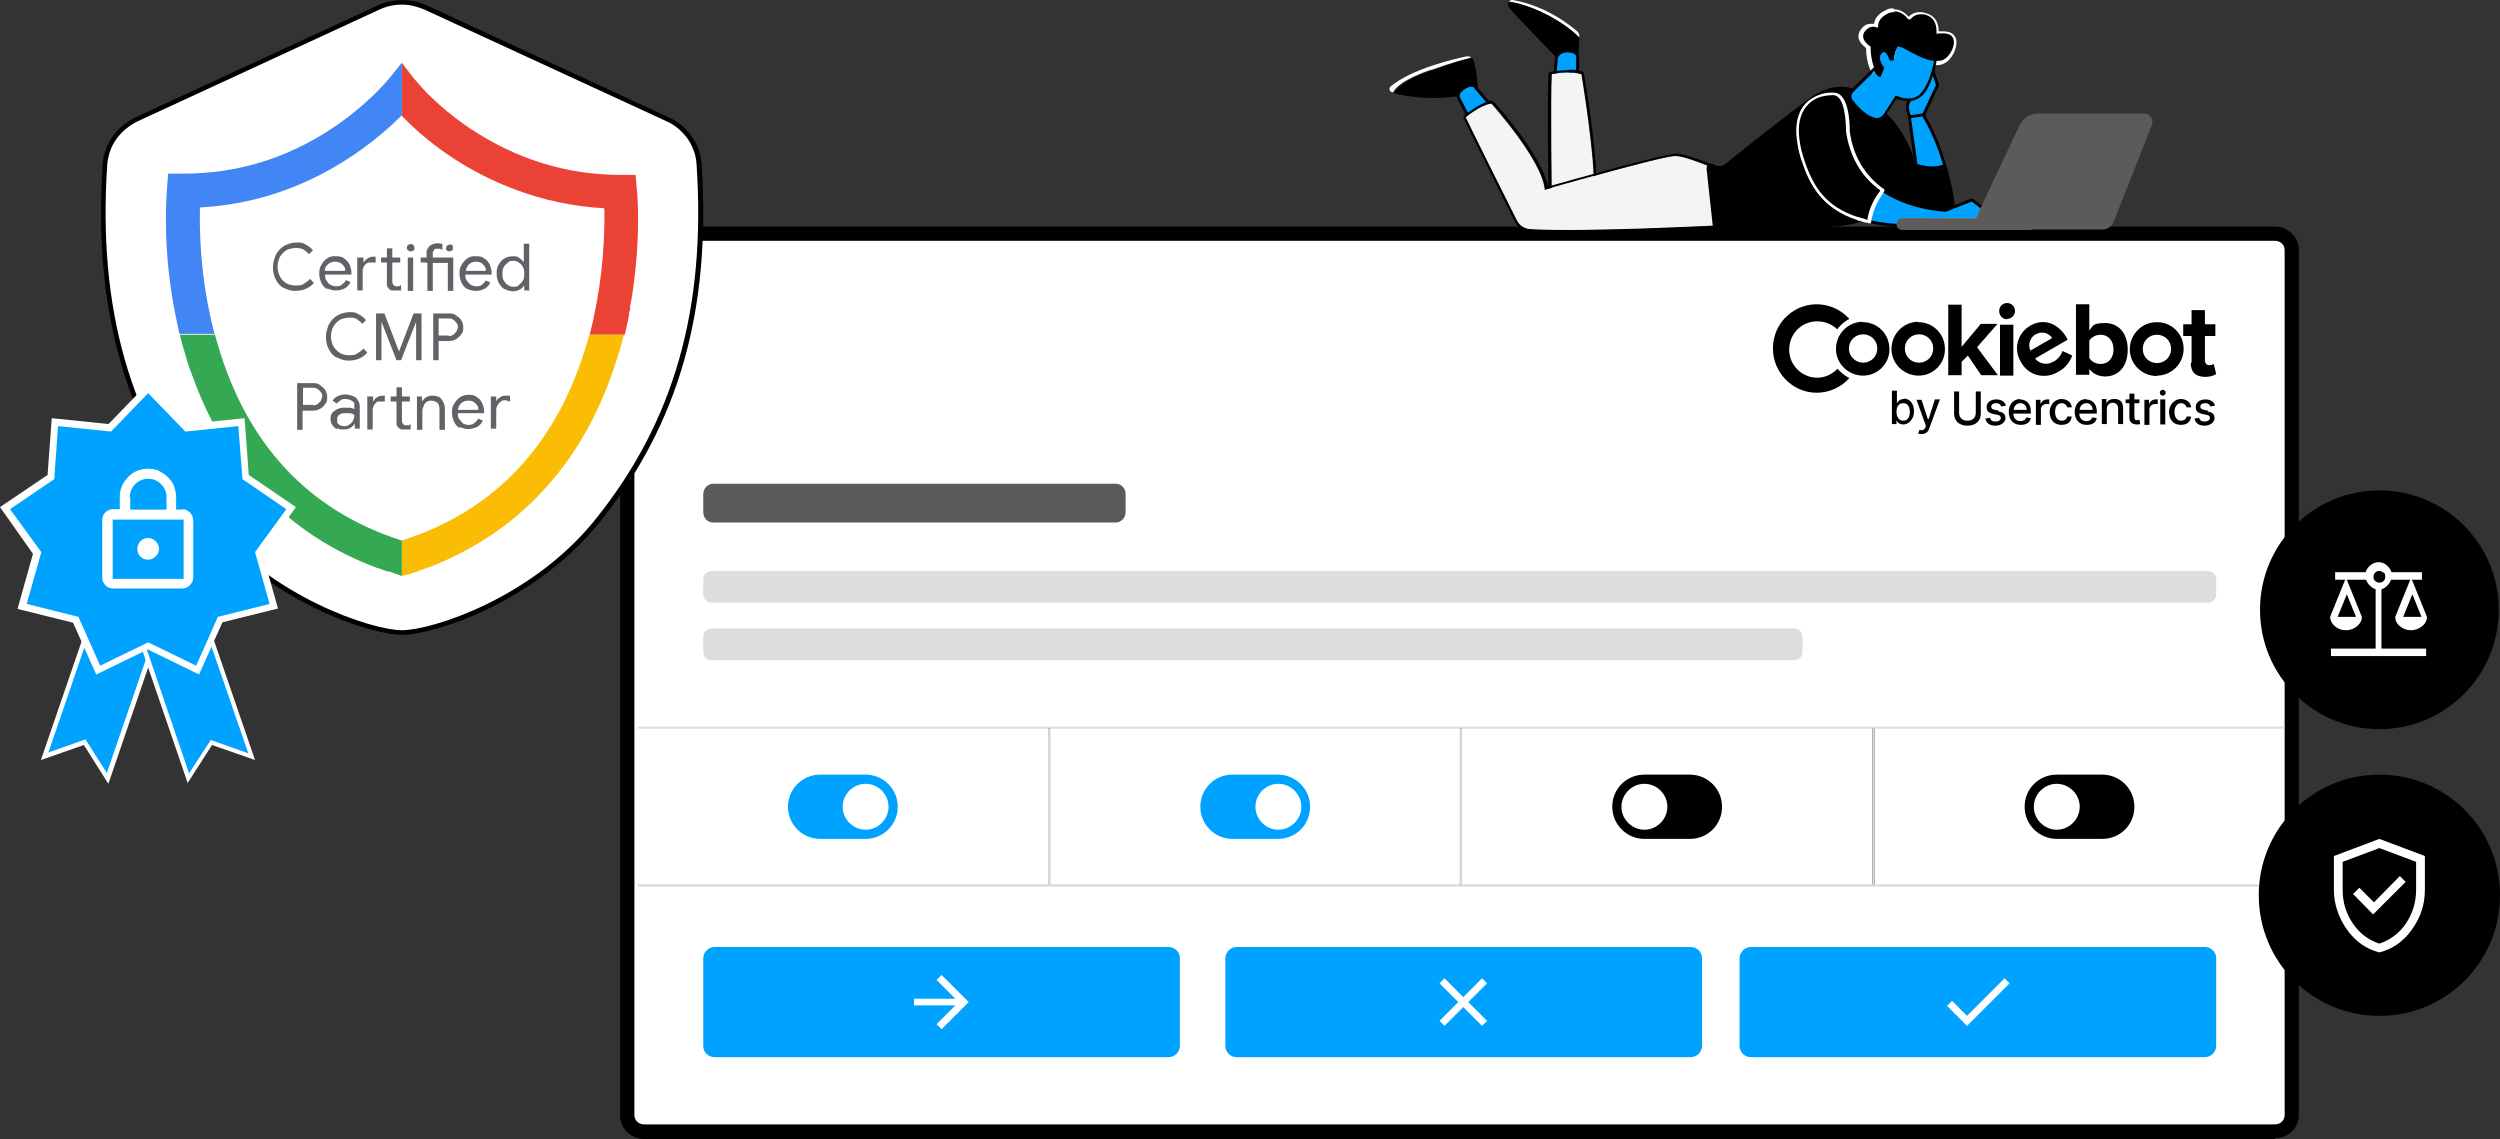 <?xml version="1.0" encoding="UTF-8"?>
<svg id="Layer_1" xmlns="http://www.w3.org/2000/svg" version="1.1" xmlns:xlink="http://www.w3.org/1999/xlink" viewBox="0 0 599 272.9">
  <rect x="0" y="0" width="599" height="272.9" fill="#333333" stroke="none"/>
  <!-- Generator: Adobe Illustrator 29.5.1, SVG Export Plug-In . SVG Version: 2.1.0 Build 141)  -->
  <defs>
    <style>
      .st0 {
        fill: url(#linear-gradient2);
      }

      .st1, .st2 {
        fill: #00a2ff;
      }

      .st3 {
        fill: #ea4335;
      }

      .st2 {
        stroke: #000;
        stroke-linejoin: round;
        stroke-width: .7px;
      }

      .st4 {
        fill: #fff;
      }

      .st5 {
        fill: url(#linear-gradient1);
      }

      .st6 {
        fill: #5b5b5b;
      }

      .st7 {
        fill: #fbbc04;
      }

      .st8 {
        fill: #4285f4;
      }

      .st9 {
        fill: none;
      }

      .st10 {
        fill: #34a853;
      }

      .st11 {
        fill: url(#linear-gradient4);
      }

      .st12 {
        fill: #ddd;
      }

      .st13 {
        fill: url(#linear-gradient5);
      }

      .st14 {
        fill: url(#linear-gradient3);
      }

      .st15 {
        fill: #5f6368;
      }

      .st16 {
        fill: #d6d6d6;
      }

      .st17 {
        fill: #f4f4f4;
      }

      .st18 {
        fill: url(#linear-gradient);
      }
    </style>
    <linearGradient id="linear-gradient" x1="298.3" y1="1024.3" x2="286.9" y2="1014.9" gradientTransform="translate(270.1 757.6) scale(.7 -.7)" gradientUnits="userSpaceOnUse">
      <stop offset="0" stop-color="#fdf53f"/>
      <stop offset="1" stop-color="#d93c65"/>
    </linearGradient>
    <linearGradient id="linear-gradient1" x1="263.8" y1="1058.1" x2="267.1" y2="1058.1" gradientTransform="translate(270.1 757.6) scale(.7 -.7)" gradientUnits="userSpaceOnUse">
      <stop offset="0" stop-color="#f9b776"/>
      <stop offset="1" stop-color="#f47960"/>
    </linearGradient>
    <linearGradient id="linear-gradient2" x1="318.4" y1="1029.9" x2="271.7" y2="991.1" gradientTransform="translate(270.1 757.6) scale(.7 -.7)" gradientUnits="userSpaceOnUse">
      <stop offset="0" stop-color="#f9b776"/>
      <stop offset="1" stop-color="#f47960"/>
    </linearGradient>
    <linearGradient id="linear-gradient3" x1="253.1" y1="1075" x2="252.1" y2="1078.4" gradientTransform="translate(270.1 757.6) scale(.7 -.7)" gradientUnits="userSpaceOnUse">
      <stop offset="0" stop-color="#f9b776"/>
      <stop offset="1" stop-color="#f47960"/>
    </linearGradient>
    <linearGradient id="linear-gradient4" x1="263.5" y1="1079.3" x2="260.1" y2="1090.5" gradientTransform="translate(270.1 757.6) scale(.7 -.7)" gradientUnits="userSpaceOnUse">
      <stop offset="0" stop-color="#f9b776"/>
      <stop offset="1" stop-color="#f47960"/>
    </linearGradient>
    <linearGradient id="linear-gradient5" x1="305.1" y1="1032.5" x2="274.2" y2="1006.8" gradientTransform="translate(270.1 757.6) scale(.7 -.7)" gradientUnits="userSpaceOnUse">
      <stop offset="0" stop-color="#f9b776"/>
      <stop offset="1" stop-color="#f47960"/>
    </linearGradient>
  </defs>
  <g>
    <path class="st4" d="M544.1,56.1H155.3c-2.7,0-4.8,1.8-4.8,3.9v207.3c0,2.2,2.2,3.9,4.8,3.9h388.7c2.7,0,4.8-1.8,4.8-3.9V59.9c0-2.2-2.2-3.9-4.8-3.9h0Z"/>
    <path d="M545.1,272.9H154.3c-3.1,0-5.7-2.5-5.7-5.5V59.9c0-3.1,2.6-5.6,5.7-5.6h390.8c3.1,0,5.7,2.5,5.7,5.6v207.3c0,3.1-2.6,5.5-5.7,5.5h0v.2ZM154.3,57.7c-1.3,0-2.3,1-2.3,2.2v207.3c0,1.2,1,2.2,2.3,2.2h390.8c1.3,0,2.3-1,2.3-2.2V59.9c0-1.2-1-2.2-2.3-2.2H154.3Z"/>
    <path class="st12" d="M170.5,136.8h358.5c1.1,0,2,.9,2,2v3.6c0,1.1-.9,2-2,2H170.5c-1.1,0-2-.9-2-2v-3.6c0-1.1.9-2,2-2Z"/>
    <path class="st6" d="M170.9,115.9h96.4c1.4,0,2.4,1.1,2.4,2.5v4.3c0,1.4-1.1,2.5-2.4,2.5h-96.4c-1.4,0-2.4-1.1-2.4-2.5v-4.3c0-1.4,1.1-2.5,2.4-2.5Z"/>
    <path class="st12" d="M170.5,150.6h259.4c1.1,0,2,.9,2,2v3.6c0,1.1-.9,2-2,2H170.5c-1.1,0-2-.9-2-2v-3.6c0-1.1.9-2,2-2Z"/>
    <path class="st1" d="M171.2,226.9h108.8c1.5,0,2.7,1.2,2.7,2.7v21c0,1.4-1.2,2.7-2.7,2.7h-108.8c-1.5,0-2.7-1.2-2.7-2.7v-21c0-1.4,1.2-2.7,2.7-2.7Z"/>
    <path class="st4" d="M225.6,233.6l-1.2,1.2,4.5,4.5h-9.9v1.6h9.9l-4.5,4.5,1.2,1.2,6.5-6.5-6.5-6.5Z"/>
    <path class="st1" d="M296.3,226.9h108.8c1.5,0,2.7,1.2,2.7,2.7v21c0,1.4-1.2,2.7-2.7,2.7h-108.8c-1.5,0-2.7-1.2-2.7-2.7v-21c0-1.4,1.2-2.7,2.7-2.7Z"/>
    <path class="st4" d="M356.3,235.6l-1.2-1.2-4.5,4.5-4.5-4.5-1.2,1.2,4.5,4.5-4.5,4.5,1.2,1.2,4.5-4.5,4.5,4.5,1.2-1.2-4.5-4.5,4.5-4.5Z"/>
    <path class="st1" d="M419.5,226.9h108.8c1.5,0,2.7,1.2,2.7,2.7v21c0,1.4-1.2,2.7-2.7,2.7h-108.8c-1.5,0-2.7-1.2-2.7-2.7v-21c0-1.4,1.2-2.7,2.7-2.7Z"/>
    <path class="st4" d="M471.2,243.3l-3.5-3.5-1.2,1.2,4.8,4.8,10.2-10.2-1.2-1.2-9,9h0Z"/>
    <path class="st12" d="M152.8,174.1h394.6v.5H152.8v-.5Z"/>
    <path class="st1" d="M196.5,185.6h10.9c4.2,0,7.7,3.4,7.7,7.7s-3.5,7.7-7.7,7.7h-10.9c-4.2,0-7.7-3.4-7.7-7.7s3.5-7.7,7.7-7.7Z"/>
    <path class="st4" d="M212.9,193.3c0-3-2.5-5.5-5.5-5.5s-5.5,2.5-5.5,5.5,2.5,5.5,5.5,5.5,5.5-2.5,5.5-5.5Z"/>
    <path d="M251.1,174.6h.5v37.3h-.5v-37.3Z"/>
    <path class="st16" d="M251.1,174.6h.5v37.3h-.5v-37.3Z"/>
    <path class="st1" d="M295.3,185.6h10.9c4.2,0,7.7,3.4,7.7,7.7s-3.4,7.7-7.7,7.7h-10.9c-4.2,0-7.7-3.4-7.7-7.7s3.4-7.7,7.7-7.7Z"/>
    <path class="st4" d="M311.8,193.3c0-3-2.5-5.5-5.5-5.5s-5.5,2.5-5.5,5.5,2.5,5.5,5.5,5.5,5.5-2.5,5.5-5.5Z"/>
    <path d="M349.8,174.6h.5v37.3h-.5v-37.3Z"/>
    <path class="st16" d="M349.8,174.6h.5v37.3h-.5v-37.3Z"/>
    <path d="M394,185.6h10.9c4.2,0,7.7,3.4,7.7,7.7s-3.4,7.7-7.7,7.7h-10.9c-4.2,0-7.7-3.4-7.7-7.7s3.4-7.7,7.7-7.7Z"/>
    <path class="st4" d="M399.5,193.3c0-3-2.5-5.5-5.5-5.5s-5.5,2.5-5.5,5.5,2.5,5.5,5.5,5.5,5.5-2.5,5.5-5.5Z"/>
    <path d="M448.6,174.6h.5v37.3h-.5v-37.3Z"/>
    <path class="st12" d="M448.6,174.6h.5v37.3h-.5v-37.3Z"/>
    <path d="M492.8,185.6h10.9c4.2,0,7.7,3.4,7.7,7.7s-3.4,7.7-7.7,7.7h-10.9c-4.2,0-7.7-3.4-7.7-7.7s3.4-7.7,7.7-7.7Z"/>
    <path class="st4" d="M498.3,193.3c0-3-2.5-5.5-5.5-5.5s-5.5,2.5-5.5,5.5,2.5,5.5,5.5,5.5,5.5-2.5,5.5-5.5Z"/>
    <path class="st16" d="M152.8,211.9h394.6v.5H152.8v-.5Z"/>
    <path d="M570.1,117.5c15.8,0,28.6,12.8,28.6,28.6s-12.8,28.6-28.6,28.6-28.6-12.8-28.6-28.6,12.8-28.6,28.6-28.6Z"/>
    <path class="st4" d="M558.5,157.2v-1.8h10.7v-14.2c-.5-.2-1-.5-1.4-.9s-.7-.9-.9-1.4h-4.6l3.6,8.9c0,.9-.4,1.6-1.1,2.2-.7.6-1.6,1-2.7,1s-1.9-.3-2.7-1c-.7-.6-1.1-1.4-1.1-2.2l3.6-8.9h-2.4v-1.8h7.3c.2-.7.6-1.2,1.2-1.7.5-.4,1.2-.7,1.9-.7s1.3.2,1.9.7c.5.4,1,1,1.2,1.7h7.3v1.8h-2.4l3.6,8.9c0,.9-.4,1.6-1.1,2.2-.8.6-1.6,1-2.7,1s-1.9-.3-2.7-1c-.8-.6-1.1-1.4-1.1-2.2l3.6-8.9h-4.6c-.2.5-.5,1-.9,1.4s-.8.7-1.4.9v14.2h10.7v1.8h-23,.2ZM575.8,147.8h4.4l-2.2-5.4-2.2,5.4ZM560.1,147.8h4.4l-2.2-5.4-2.2,5.4ZM570.1,139.6c.4,0,.7-.1,1-.4s.4-.6.4-1,0-.8-.4-1-.6-.4-1-.4-.8.1-1,.4c-.3.3-.4.6-.4,1s0,.7.4,1c.3.3.6.4,1,.4Z"/>
    <path d="M570.1,185.6c16,0,28.9,12.9,28.9,28.9s-12.9,28.9-28.9,28.9-28.9-12.9-28.9-28.9,12.9-28.9,28.9-28.9Z"/>
    <path class="st4" d="M568.6,219.1l7.8-7.8-1.4-1.4-6.2,6.3-3.5-3.5-1.5,1.5,4.8,4.9h0ZM570.1,228.2c-3.2-.8-5.8-2.7-7.8-5.5-2-2.9-3.1-6.1-3.1-9.5v-8.1l10.9-4.1,10.9,4.1v8.1c0,3.5-1,6.6-3.1,9.5-2,2.9-4.7,4.7-7.8,5.5h0ZM570.1,226.1c2.6-.9,4.8-2.5,6.4-4.9,1.6-2.4,2.4-5.1,2.4-8v-6.7l-8.8-3.3-8.8,3.3v6.7c0,3,.8,5.6,2.4,8,1.6,2.4,3.7,4,6.4,4.9h0Z"/>
    <path class="st4" d="M378.4,9v-.4c0-.3-.1-.7-.4-1C376.4,6.2,370.7,1.5,362.5,0c-.4,0-.8.1-1,.4.7,0,1.6.3,2.8.6,4,1.1,9.9,3.9,14.1,8h0Z"/>
    <path d="M364.3,1c-1.2-.3-2.1-.5-2.8-.6-.2.3-.3.8,0,1.2.1.2.3.5.5.7,1.3,1.6,11.6,12.2,11.6,12.2,0,0,3.3.4,4.3-.2.3-.2.5-3.6.5-5.3-4.1-4.1-10.1-6.9-14.1-8h0Z"/>
    <path class="st2" d="M378,20v-6.3c0-.5-.3-1-.8-1.2-.8-.3-2-.5-3.1,0-.6.3-1.1.8-1.2,1.5l-.5,5.9h5.6Z"/>
    <path d="M353,14.5c0-.3-.2-.5-.4-.6-1.4.3-4.1,1-9.7,3-6.5,2.3-8.4,4.4-9,5.4,2.8.8,9.2,2,18.4.3l1.8-.8s-.1-4.4-1-7.2h0Z"/>
    <path class="st4" d="M342.8,16.8c5.6-2,8.4-2.7,9.7-3-.3-.3-.7-.3-1.1-.3-3.3.7-13.1,3-18.2,7.2-.5.4-.3,1.2.3,1.4h.3c.5-1.1,2.4-3.1,9-5.4h0Z"/>
    <path class="st2" d="M357.4,25.5l-3.9-4.6c-.3-.5-1-.6-1.6-.4s-1.4.6-2.2,1.5c-.3.4-.4,1-.2,1.5l2.8,5.4,5-3.3h.1Z"/>
    <path class="st17" d="M371.6,17.8s4.7-.9,7.3,0c0,0,3.4,20.6,2.9,27.2l-10.1,2s-.3-23.2,0-29.3h0Z"/>
    <path d="M375.9,17.4c1.1,0,2.2,0,3.1.4,0,0,3.4,20.6,2.9,27.2l-10.1,2s-.3-23.2,0-29.3c0,0,2.1-.4,4.2-.4M375.9,16.8c-2.2,0-4.3.4-4.4.4-.3,0-.5.3-.5.6-.3,6.1,0,29.1,0,29.3s0,.4.3.5c.1,0,.3,0,.4,0h.1l10.1-2c.3,0,.5-.3.5-.6.6-6.7-2.7-26.6-2.9-27.4,0-.3-.2-.5-.5-.5-.8-.3-2-.4-3.3-.4h.2Z"/>
    <path class="st17" d="M413.3,53.9s-33.2,1.8-46.7,1c-1.3,0-2.5-.9-3.1-2-2.9-5.8-11.6-23.2-12.3-24.8,0,0,3.5-2.9,6.1-3.3,0,0,12.3,13.7,12.8,20.7,0,0,28.4-8.2,31.3-8.1,2.9,0,11.4,3.9,11.4,3.9l.4,12.8h0v-.2Z"/>
    <path d="M357.4,24.7s12.3,13.7,12.8,20.7c0,0,28.2-8.1,31.2-8.1s11.4,3.9,11.4,3.9l.4,12.8s-21.2,1.2-36.7,1.2-7.3,0-10-.3c-1.3,0-2.5-.9-3.1-2-2.9-5.8-11.6-23.2-12.3-24.8,0,0,3.5-2.9,6.1-3.3M357.4,24.1h0c-2.7.4-6.3,3.4-6.5,3.5-.3.2-.3.5-.2.8.8,1.6,8.8,17.9,12.3,24.8.7,1.4,2.1,2.3,3.7,2.5,2.5,0,5.9.3,10.1.3,15.2,0,36.4-1.2,36.7-1.2s.7-.3.6-.7l-.4-12.8c0-.3-.1-.5-.4-.6s-8.8-3.9-11.7-3.9-26,6.6-30.7,7.9c-1.3-7.3-12.4-19.7-12.9-20.2-.1-.1-.3-.2-.5-.2h0v-.2Z"/>
    <path class="st2" d="M464.2,20.5l-3.3,7s-2,2.1-3.3.5c0,0-1.2-2.5-.1-3.9.1-.2.3-.4.5-.7.8-.1,1.5-.4,2-.9,1.4-1.2,2.4-3.7,3-5.9l1.2,3.7v.2Z"/>
    <path class="st2" d="M466,39.8c-1.2-4.3-2.9-8.4-5.2-12.3l-3.3.5,1.6,11.6c1.3.4,4.7,1.2,6.9,0h0Z"/>
    <path d="M466.3,50.5c-3.1-.2-9.8-1.1-15.4-5-.2.2-.4.5-.5.8-.3-.2-.5-.4-.8-.6l-2.2,5.4c-.3.6-1,1-1.8,1.4-3,1.3-8.5,1.4-10.7,1.4l-24.1.3h0c0,0-1.5-13.8-1.5-13.8,0-.3,0-.5.3-.7s.5-.3.9,0l.6.3c.9.4,2,.3,2.7-.3,3.5-2.9,13.9-11.3,21-16.3,2.7-2,6.8-2.8,9.9-1.5l-.6.6c-.5.5-.5,1.3,0,1.8,2.3,2.7,4.2,4.2,5.8,4.3.7,0,1.4-.3,1.7-.9l.2-.3c3.2,3.1,5.6,7.1,6.8,11.5l1.3,4.5-.5-3.3c1.3.4,4.7,1.2,6.9,0,.9,3.2,1.6,6.5,2,9.9l-1.7.7h-.1l-.2-.2Z"/>
    <path d="M410.7,54.6c-.2,0-.3,0-.3-.3h0c0,0-1.5-13.8-1.5-13.8,0-.3,0-.7.3-1s.8-.4,1.2-.2l.6.3c.8.3,1.7.2,2.4-.3,5-4.1,14.5-11.6,21-16.3,3.1-2.2,7.2-2.8,10.1-1.6,0,0,.2.1.2.3v.3l-.6.6c-.3.3-.4,1,0,1.4,2.2,2.7,4.1,4,5.6,4.2.5,0,1.1-.3,1.4-.7l.2-.3s.1-.1.3-.1h.3c3.3,3.2,5.6,7.2,6.9,11.6l.3,1h.3c1.3.4,4.6,1.2,6.6.2h.3s.1,0,.2.2c.9,3.1,1.6,6.5,2,10,0,0,0,.3-.2.3l-1.7.7h-.1c-3.4-.2-9.9-1.2-15.3-4.9-.1,0-.3.3-.3.5,0,0-.1,0-.2,0h-.3c-.1,0-.3-.2-.4-.3l-2,5c-.3.7-1,1.2-2,1.6-3.3,1.4-9.1,1.4-10.8,1.4l-24.1.3h0l-.4-.2ZM410,39.9c-.1,0-.2,0-.3,0,0,0-.1.2-.1.4l1.5,13.5,23.8-.3c1.2,0,7.4,0,10.6-1.4.8-.3,1.4-.8,1.6-1.2l2.2-5.4c0,0,.1-.2.2-.2h.3c.1,0,.3.3.5.4.1,0,.3-.3.3-.5.1,0,.3,0,.5,0,5.3,3.7,11.7,4.7,15.1,4.9l1.4-.5c-.4-3.3-1-6.3-1.8-9.3-2,.8-4.8.3-6.3,0l.4,2.8c0,.2,0,.3-.3.4-.2,0-.3,0-.4-.2l-1.3-4.5c-1.2-4.2-3.4-8-6.4-11-.5.7-1.2,1.1-2,1-1.7-.1-3.7-1.6-6.1-4.4-.5-.7-.5-1.6.1-2.2l.2-.2c-2.7-.9-6.3-.3-9,1.7-6.5,4.6-15.9,12.3-20.9,16.3-.9.7-2,.9-3.1.4l-.6-.3h-.2v-.2h0Z"/>
    <path class="st18" d="M468,52.4h0c-.3.7-.7,1.2-1.3,1.4-.5.2-1,.3-1.5,0-1.2-.3-2.7-.8-4.5-1.6h7.3Z"/>
    <path class="st5" d="M451.4,16.2l-.8,2c0,.1-.2.2-.3.2s-.2,0-.3-.1c-.3-.4-.6-.8-.9-1.3l1.7-1.6s0,.1.1.1c.1.2.3.5.5.7h0Z"/>
    <path class="st2" d="M476,50.6l.5,3h-17.7c-.7,0-2.6,0-1.8,0,2.5,0-2.6.3-2.6.4-2.6-.2-4.8-.5-6.8-1,.4-3.1,1.6-5.3,2.7-6.8.2-.3.4-.5.5-.8,5.6,3.9,12.3,4.8,15.4,5l1.7-.7,4.6-1.8,3.4,2.6h.1,0Z"/>
    <path class="st0" d="M480,53.9h-13.3c0,0-.2-1.6-.2-1.6h7l1.2-2.7,3.3,2.6,2,1.6h0Z"/>
    <path class="st14" d="M451.4,16.2l-.8,2c0,.1-.2.2-.3.2,0-.2-.1-.4-.2-.6l.9-2.2c.1.2.3.5.5.7h-.1Z"/>
    <path class="st11" d="M463.7,13.4s0,.5-.2,1.2c-2.2-.2-4.7-1.6-6.5-2.6-2.6-1.4-2.4-.5-2.4-.5-.5.9-.8,2.2-.8,2.9s-.3.3-.5.3h-.2c-.2-.7-.5-1.4-1-1.8l1.6-4.1,10,4.7h0Z"/>
    <path d="M465.8,14.2c-.7.3-1.4.4-2.3.3-2.2-.2-4.7-1.6-6.5-2.6-2.6-1.4-2.4-.5-2.4-.5-.5.9-.8,2.2-.8,2.9s-.3.3-.5.3h-.2c-.2-.7-.5-1.4-1-1.8-.3-.3-.7-.3-1.2,0-.8.7-.6,1.7,0,2.7,0,0,0,.1.1.1.1.2.3.5.5.7l-.8,2c0,.1-.2.2-.3.2s-.2,0-.3-.1c-.3-.4-.6-.8-.9-1.3-1.2-2.3-1.3-5.1-1.3-5.8s0-.2-.1-.3c-.6-.4-2.6-1.9-1.2-3.7,1-1.3,2-1.1,2.7-.8.2,0,.5,0,.5-.3,0-.8.3-2.1,2.4-3.1,2.6-1.2,4.4.7,5,1.5.1.2.4.2.5,0,.5-.6,1.7-1.6,3.9-.9,2.3.7,2.4,3,2.4,4s.2.4.4.3c6-1.1,3.7,5,1.4,6.1h0Z"/>
    <path class="st4" d="M453.8,2.7c1.7,0,2.9,1.2,3.4,1.9,0,0,.1,0,.3,0s.2,0,.3,0c.3-.5,1.2-1.2,2.4-1.2s.9,0,1.4.2c2.3.8,2.4,3.1,2.4,4s.1.4.3.4c.5,0,1,0,1.4,0,4.2,0,2.2,5.2,0,6.3-.5.3-1.1.3-1.7.3h-.6c-2.2-.2-4.7-1.6-6.5-2.6-1.2-.6-1.7-.8-2-.8s-.3.3-.3.3c-.5.9-.8,2.2-.8,2.9s-.2.3-.3.3h-.3c-.2-.7-.5-1.4-1-1.8-.1-.1-.3-.3-.5-.3s-.3,0-.5.3c-.7.7-.6,1.7,0,2.7,0,0,0,.1.1.1.1.2.3.5.5.7l-.8,2c0,.1-.2.2-.3.2s-.2,0-.3-.1c-.3-.4-.6-.8-.9-1.3-1.2-2.2-1.3-5.1-1.3-5.8s0-.2-.1-.3c-.6-.4-2.6-1.9-1.2-3.7.6-.7,1.3-1,1.8-1s.7,0,.9.2h.1c.2,0,.3,0,.3-.3,0-.8.3-2.1,2.4-3.1.6-.3,1.2-.3,1.6-.3M453.8,2c-.6,0-1.3,0-1.9.4-2.2,1-2.7,2.3-2.9,3.3h-.8c-.6,0-1.5.2-2.3,1.3-.5.6-.7,1.4-.6,2,.2,1.2,1.2,2,1.8,2.5,0,1.2.2,3.8,1.4,6,.3.5.6,1,1,1.4.2.2.5.3.7.3.4,0,.8-.3,1-.6l.8-2c.1-.3,0-.5-.1-.7s-.3-.3-.4-.5h0c-.1-.4-.6-1.4,0-1.9h.1c.1.2.5.6.8,1.6,0,.2.2.3.4.4h.2c.1,0,.2.1.3.1.5,0,1-.3,1-.9s.3-1.7.7-2.5c.2,0,.7.2,1.5.7,1.8,1,4.5,2.4,6.8,2.7h.7c.8,0,1.4-.1,2-.5,1.6-.8,3.1-3.6,2.7-5.6-.2-.8-.8-2-3.1-2s-.7,0-1.1,0c0-1.3-.3-3.5-2.9-4.3-.5-.2-1.1-.3-1.6-.3-1.3,0-2.2.6-2.7,1.1-.7-.8-1.9-1.8-3.7-1.8h0l.2-.2Z"/>
    <path class="st1" d="M463.5,14.6c-.1.6-.3,1.4-.5,2.2-.6,2.1-1.6,4.7-3,5.9-.6.5-1.3.8-2,.9-1.2.2-2.4,0-3.7-.7l-2.7,4.2-.2.3c-.3.6-1,1-1.7.9-1.6-.1-3.6-1.5-5.8-4.3-.4-.5-.4-1.3,0-1.8l.6-.6,4.7-4.6c.2.5.5.9.9,1.3,0,0,.1.1.3.1s.3,0,.3-.2l.8-2c-.2-.2-.3-.4-.5-.7,0,0,0-.1-.1-.1-.5-1-.7-2,0-2.7.4-.3.8-.3,1.2,0,.5.4.7,1.2,1,1.8h.2c.2.1.4,0,.5-.2,0-.7.3-2,.8-2.9,0,0-.3-1,2.4.5,1.9,1,4.4,2.4,6.5,2.6h0Z"/>
    <path d="M454.9,11.2c.3,0,.9.1,2,.8,1.9,1,4.4,2.4,6.5,2.6-.1.6-.3,1.4-.5,2.2-.6,2.1-1.6,4.7-3,5.9-.6.5-1.3.8-2,.9h-.8c-1,0-1.9-.3-2.9-.7l-2.7,4.2-.2.3c-.3.5-1,.9-1.6.9h-.1c-1.6-.1-3.6-1.5-5.8-4.3-.4-.5-.4-1.3,0-1.8l.6-.6,4.7-4.6c.2.5.5.9.9,1.3,0,0,.1.1.3.1s.3,0,.3-.2l.8-2c-.2-.2-.3-.4-.5-.7,0,0,0-.1-.1-.1-.5-1-.7-2,0-2.7.2-.1.4-.3.5-.3s.4,0,.5.3c.5.4.8,1.2,1,1.8h.3c.1,0,.3-.1.3-.3,0-.7.3-2,.8-2.9,0,0,0-.3.3-.3M454.9,10.5c-.5,0-.8.2-.8.4-.1.1-.1.3-.1.4-.3.6-.5,1.3-.7,1.9-.2-.4-.5-.8-.7-1-.4-.3-.7-.4-1-.4s-.7.1-1,.4c-.9.8-1,2.1-.2,3.5v.2c0,.1.2.3.3.4l-.5,1.1c-.1-.2-.3-.5-.5-.8l-.4-.8-.7.7-4.7,4.6-.6.6c-.8.7-.8,1.9-.1,2.7,2.4,2.9,4.5,4.4,6.3,4.5h.1c.9,0,1.7-.5,2.2-1.2l.2-.3,2.3-3.7c.9.3,1.8.5,2.7.5s.5,0,.8,0c.9-.1,1.7-.5,2.4-1,1.3-1,2.4-3.1,3.3-6.3.3-1,.4-1.8.5-2.3v-.8c.1,0-.6,0-.6,0-2-.3-4.6-1.7-6.3-2.6-1.4-.7-2-.9-2.4-.9h.3v.2Z"/>
    <path d="M451,45.5c-.2.2-.4.5-.5.8-1.1,1.5-2.4,3.7-2.7,6.8-.8,0-1.4-.3-2-.5-.3,0-.5,0-.7-.2-7.8-2.6-10.9-7.5-13-13.9-.5-1.4-.8-2.7-1-3.9-1.2-6.5,1.2-9.7,4.1-11.2,1.4-.7,3-1,4.3-.9,3.6.2,3.3,9,3.3,9,1,6.7,4.3,11.1,8.2,14,0,0,.1,0,.1,0h0Z"/>
    <path class="st4" d="M447.6,53.4h0c-.7,0-1.4-.3-2-.5-.3,0-.5,0-.7-.2-8.4-2.8-11.3-8.4-13.2-14.1-.5-1.4-.8-2.7-1-4-1.4-7.6,2.1-10.5,4.3-11.5,1.4-.7,2.9-1,4.5-.9,3.9.2,3.7,9,3.7,9.3.8,5.8,3.5,10.4,8,13.7h.2c0,0,.1.3.1.3v.3c-.2.2-.3.5-.5.8-1,1.4-2.2,3.6-2.7,6.7,0,0,0,.2-.1.2h-.6ZM445.7,52.2c.5,0,1.2.3,1.7.5.5-3.1,1.8-5.2,2.8-6.6.1,0,.2-.3.3-.5-4.6-3.3-7.3-8.1-8.2-14.1,0-2.4-.3-8.6-3-8.7-1.4,0-2.9.2-4.1.8-2,1-5.2,3.7-3.9,10.8.2,1.2.5,2.5,1,3.9,2.1,6.4,5.1,11.2,12.8,13.7.2,0,.5,0,.7.2h0Z"/>
    <path class="st13" d="M468,53.9h-.8c-4.9.3-9.1.3-12.7,0v-.2c0-.7.6-1.4,1.4-1.4h12.2v1.6h-.1Z"/>
    <path class="st6" d="M487.6,53.7c0,.8-.6,1.4-1.4,1.4h-30.5c-.6,0-1.2-.5-1.3-1.2v-.2c0-.7.6-1.4,1.4-1.4h30.5c.8,0,1.4.6,1.4,1.4h-.1Z"/>
    <path class="st6" d="M515.5,30.2l-9.1,23c-.5,1.2-1.5,1.8-2.7,1.8h-31.5l.5-1.2.8-1.6,1.2-2.7,9.2-19.5c.8-1.7,2.5-2.8,4.4-2.8h25.4c1.4,0,2.4,1.4,1.9,2.8v.2Z"/>
    <g id="surface5">
      <path class="st4" d="M165.3,33c1.3,1.9,2.1,4.1,2.2,6.3,2.7,40.9-9.4,66.8-24.3,85.4s-39,26.8-46.9,26.8-31.9-8.2-46.9-26.8-27.1-44.4-24.3-85.4c.1-2.2,1-4.5,2.2-6.3,1.3-1.8,3.1-3.4,5.2-4.4L90.7,1.8c1.8-.8,3.7-1.2,5.6-1.2s3.9.4,5.6,1.2l58.1,26.9c2.1,1,3.9,2.5,5.2,4.4h.1Z"/>
    </g>
    <path d="M96.3,152.1c-7.5,0-31.8-7.8-47.3-27-19-23.6-26.7-50.9-24.4-85.7.1-2.4,1-4.6,2.3-6.6,1.4-2,3.3-3.5,5.4-4.6L90.5,1.3c3.7-1.7,8.1-1.7,11.8,0l58.1,26.9c2.2,1,4.1,2.6,5.4,4.6,1.4,2,2.2,4.2,2.3,6.6,2.3,34.9-5.4,62.1-24.4,85.7-15.4,19.2-39.8,27-47.3,27h0ZM96.3,1.1c-1.8,0-3.7.4-5.4,1.2l-58,26.8c-2,1-3.7,2.4-5,4.2-1.3,1.8-2,3.9-2.2,6.1-2.3,34.6,5.4,61.6,24.2,85,15,18.7,39.3,26.6,46.4,26.6s31.2-7.6,46.4-26.6c18.8-23.4,26.5-50.4,24.2-85-.1-2.2-.9-4.3-2.1-6.1-1.3-1.8-3-3.3-5-4.2L101.7,2.3c-1.7-.7-3.5-1.2-5.4-1.2h0Z"/>
    <path class="st4" d="M63.5,42.1l-18.1,3-1.7,13.8,5.7,30.2,17.1,27.5,30.1,18.1,17.4-9.1,22.1-21.8,12.4-29.1v-29.5h-15.7l-21.8-11.4-14.4-12.1-6.7,8-26.5,12.4h0Z"/>
    <path class="st3" d="M150.9,73.8c.3-1.4.5-2.7.7-4,2-13.6,1.1-23.7,1-24.2l-.3-3.7h-3.7c-12.9,0-25-3.8-36.1-11.2-3.7-2.5-7.2-5.4-10.4-8.6-1-1.1-2-2.2-3.1-3.5l-2.7-3.5h0v12.7c7.6,7.8,16.9,13.8,27.1,17.6,6.9,2.6,14,4.1,21.4,4.5.2,10.2-1,20.4-3.5,30.3h8.4c.4-1.6.7-3.1,1-4.6h0v-.3c0-.4.1-.8.3-1.2v-.3h0Z"/>
    <path class="st8" d="M96.3,15l-2.8,3.5c-1,1.2-2,2.3-3,3.3-3.2,3.2-6.7,6.1-10.4,8.6-11.1,7.5-23.2,11.2-36.1,11.2h-3.7l-.3,3.7c0,.5-1,10.7,1,24.2.3,1.9.6,3.8,1,5.8.3,1.6.7,3.2,1,4.7h8.4c-2.6-9.9-3.7-20.1-3.5-30.3,25-1.3,41.7-15.4,48.4-22.1v-12.7h0Z"/>
    <path class="st10" d="M96.2,129.5c-22.2-7.1-37.1-23-44.1-47.2-.2-.7-.4-1.4-.6-2.1h-8.4c.4,1.8.9,3.5,1.5,5.4.5,1.8,1.1,3.5,1.7,5,8,21.9,22.9,37.5,43.6,45.3l.5.2h.2c.7.3,1.4.5,2.1.8h.5c1.1.4,2.1.8,3.1,1.1v-8.6h0Z"/>
    <path class="st7" d="M149.6,80.2h-8.4c-.2.7-.4,1.4-.6,2.1-7.1,24.2-22,40.1-44.3,47.2v8.5l1.2-.3c.4,0,.9-.3,1.9-.6h.3l.5-.3c.4-.1.9-.3,1.4-.5.2,0,.5-.1.7-.3h.3c21.3-8.2,36.4-24.2,44.3-47.2.3-1.1.7-2.1,1.1-3.3.6-1.9,1.1-3.7,1.5-5.4h0Z"/>
    <path class="st15" d="M68.1,69.1c-.9-.5-1.6-1.2-2-2.1-.5-.9-.7-1.9-.7-3s.3-2,.7-3c.5-.9,1.2-1.6,2-2.1.9-.5,1.9-.8,2.9-.8s1.6,0,2.2.5c.7.3,1.3.8,1.8,1.4l-1,.9c-.4-.5-.8-.8-1.4-1.2-.5-.2-1.2-.3-1.7-.3s-1.6.2-2.2.5c-.7.4-1.2,1-1.6,1.6-.4.8-.6,1.6-.6,2.4s.2,1.6.6,2.4c.4.7.9,1.2,1.6,1.6s1.4.5,2.2.5,1.3,0,1.9-.4,1.1-.7,1.5-1.2l.9,1c-.5.6-1.2,1.1-1.9,1.4-.9.4-1.8.5-2.7.5s-1.8-.3-2.7-.8h0l.2.2Z"/>
    <path class="st15" d="M78.4,69.3c-.6-.3-1.1-.9-1.4-1.5-.3-.7-.5-1.4-.5-2.2s0-1.4.5-2.1c.3-.6.7-1.2,1.4-1.6.6-.4,1.3-.6,2-.5.7,0,1.4,0,2,.5.5.3,1,.8,1.3,1.4.3.7.5,1.4.5,2.1v.4h-6.3c0,.5,0,1.1.4,1.5.2.4.5.8,1,1,.4.2.8.3,1.2.3s1,0,1.4-.4.8-.6,1-1.1l1.1.5c-.3.6-.8,1.2-1.4,1.5s-1.4.5-2.1.5-1.4-.2-2.1-.5h0v.2ZM82.7,64.8c0-.3,0-.7-.3-1-.2-.3-.5-.6-.8-.8-.4-.2-.9-.3-1.4-.3s-1.2.2-1.6.6c-.5.4-.8,1-.8,1.6h4.9Z"/>
    <path class="st15" d="M85.8,61.7h1.3v1.3h0c.2-.5.5-.8,1-1.1.4-.3,1-.4,1.4-.4h.5v1.4h-.8c-.3,0-.6,0-.9,0s-.5.3-.8.5c-.4.5-.7,1.1-.6,1.8v4.4h-1.3v-8h.2ZM93.9,69.6c-.3,0-.5-.2-.7-.4-.2-.2-.3-.4-.5-.7,0-.3,0-.6,0-1v-4.6h-1.4v-1.2h1.4v-2.2h1.3v2.2h1.9v1.2h-1.9v4.4c0,.3,0,.7.3,1s.3.2.4.3h.5c.2,0,.6,0,.9-.3v1.3c0,0-.3,0-.5,0h-.6c-.3,0-.6,0-.9,0h-.1Z"/>
    <path class="st15" d="M97.7,60s0-.2-.2-.3v-.6s0-.2.2-.3c.2-.2.4-.3.7-.3s.5,0,.7.3,0,.2.2.3v.6s0,.2-.2.3c0,0-.2,0-.3.2h-.6s-.2,0-.3-.2h-.2ZM97.7,61.7h1.3v8h-1.3s0-8,0-8Z"/>
    <path class="st15" d="M102.2,62.9h-1.4v-1.2h1.4v-.9c0-.5,0-.9.3-1.3.2-.3.5-.7,1-.9.4-.2.8-.3,1.3-.3s.8,0,1.2.2v1.3c-.2,0-.3,0-.5-.2h-1.1c0,0-.3,0-.4.3,0,0-.2.3-.3.5v1.3h4.9v8h-1.3v-6.7h-3.6v6.7h-1.3v-6.7h-.2ZM107.1,60.1s0-.2-.2-.3,0-.2,0-.3v-.3s0-.2.2-.3.3-.2.5-.3h.5c.2,0,.3.2.4.3,0,0,0,.3,0,.5v.3s0,.2-.2.3c0,0-.2,0-.3.2h-.6s-.2,0-.3-.2h0Z"/>
    <path class="st15" d="M112,69.3c-.6-.3-1.1-.9-1.4-1.5-.3-.7-.5-1.4-.5-2.2s0-1.4.5-2.1c.3-.6.8-1.2,1.4-1.6.6-.4,1.3-.6,2-.5.7,0,1.4,0,2,.5.5.3,1,.8,1.3,1.4.3.7.5,1.4.5,2.1v.4h-6.3c0,.5,0,1.1.4,1.5s.6.8,1,1,.8.3,1.2.3,1,0,1.4-.4.7-.6.9-1l1.1.5c-.3.6-.8,1.2-1.4,1.5s-1.4.5-2.1.5-1.4-.2-2.1-.5h0ZM116.4,64.8c0-.3,0-.7-.3-1-.2-.3-.5-.6-.7-.8-.4-.2-.9-.3-1.4-.3s-1.2.2-1.6.6-.7,1-.8,1.6h4.8Z"/>
    <path class="st15" d="M120.9,69.3c-.6-.3-1-.9-1.4-1.5-.3-.7-.5-1.4-.5-2.2s0-1.5.5-2.2c.3-.6.8-1.2,1.4-1.5.5-.3,1.2-.5,1.9-.5s1.2,0,1.6.4c.4.3.8.6,1.1,1v-4.4h1.3v11.2h-1.2v-1.2c-.3.4-.6.8-1.1,1-.5.3-1.1.4-1.6.4s-1.4-.2-1.9-.5h-.1ZM124.3,68.3c.4-.3.7-.6,1-1.1s.3-1,.3-1.6,0-1.1-.3-1.6c-.2-.4-.5-.8-1-1.1-.4-.3-.8-.4-1.3-.4s-.9,0-1.3.4c-.4.3-.7.6-1,1.1s-.3,1-.3,1.6,0,1.1.3,1.6c.2.4.5.8,1,1.1.4.3.8.4,1.3.4s.9,0,1.3-.3h0Z"/>
    <path class="st15" d="M80.8,85.8c-.9-.5-1.6-1.2-2-2.1-.5-.9-.7-1.9-.7-3s.3-2,.7-3c.5-.9,1.2-1.6,2-2.1.9-.5,1.9-.8,2.9-.8s1.6,0,2.2.5c.7.3,1.3.8,1.8,1.4l-.9.9c-.4-.5-.8-.8-1.4-1.2-.5-.3-1.2-.3-1.7-.3s-1.6.2-2.2.5c-.7.4-1.2,1-1.6,1.6-.4.7-.6,1.6-.6,2.4s.2,1.6.6,2.4c.4.7,1,1.2,1.6,1.6.7.4,1.4.5,2.2.5s1.3,0,1.9-.4,1.1-.7,1.5-1.2l.9,1c-.5.6-1.2,1.1-1.9,1.4-.9.4-1.8.5-2.7.5s-1.8-.3-2.7-.8h0v.2Z"/>
    <path class="st15" d="M90.2,75.1h1.9l3.5,9.1h0l3.5-9.1h1.9v11.2h-1.3v-9.2h0l-3.6,9.2h-1.1l-3.6-9.2v9.2h-1.3v-11.2h0Z"/>
    <path class="st15" d="M103.8,75.1h3.7c.6,0,1.2,0,1.7.4s1,.7,1.3,1.2.5,1.1.5,1.7,0,1.2-.5,1.7c-.3.5-.8.9-1.3,1.2s-1.1.4-1.7.4h-2.4v4.6h-1.3v-11.2h0ZM107.5,80.5c.4,0,.7,0,1.1-.3.3-.2.5-.5.8-.8,0-.3.3-.6.3-1s0-.7-.3-1c-.2-.3-.4-.5-.8-.8s-.7-.3-1.1-.3h-2.4v4.1h2.4Z"/>
    <path class="st15" d="M71.2,91.8h3.7c.6,0,1.2,0,1.7.4s.9.7,1.3,1.2c.3.5.5,1.1.5,1.7s0,1.2-.5,1.7c-.3.5-.7.9-1.3,1.2-.5.3-1.2.4-1.7.4h-2.4v4.6h-1.3v-11.2h0ZM75,97.1c.4,0,.7,0,1.1-.3.3-.2.5-.5.8-.8,0-.3.3-.6.3-1s0-.7-.3-1c-.2-.3-.4-.5-.8-.8-.3-.2-.7-.3-1.1-.3h-2.4v4.1h2.4Z"/>
    <path class="st15" d="M80.7,102.8c-.4-.2-.8-.5-1.1-1-.3-.4-.4-.9-.4-1.4s0-.7.2-1.1c0-.3.4-.6.8-.9.7-.5,1.5-.8,2.4-.7.5,0,.9,0,1.3,0,.3,0,.6.2,1,.3v-.5c0-.3,0-.5,0-.8,0-.2-.3-.5-.5-.6-.4-.3-1-.5-1.6-.5s-.8,0-1.2.3c-.3.2-.7.5-.9.8l-1-.7c.3-.5.7-.9,1.3-1.1.5-.3,1.2-.4,1.8-.4s1.8.3,2.5.8c.3.3.5.7.7,1.1s.2.8.2,1.3v5h-1.2v-1.2c-.3.4-.6.8-1,1-.5.3-1,.4-1.6.4s-1.1,0-1.6-.3h0ZM83.7,101.7c.4-.2.7-.5.9-1,.2-.4.3-.8.3-1.3-.3-.2-.6-.3-.9-.4-.4,0-.8,0-1.2,0-.6,0-1.2,0-1.6.5-.2,0-.3.3-.4.5,0,.2,0,.4,0,.6s0,.4,0,.6.2.3.4.5c.3.3.8.4,1.2.4s.9,0,1.2-.3h0Z"/>
    <path class="st15" d="M88.1,95h1.3v1.3c.2-.5.5-.8.9-1.1.4-.3,1-.4,1.4-.4h.5v1.4h-.7c-.3,0-.6,0-.9,0s-.5.3-.7.5c-.4.5-.7,1.1-.6,1.8v4.4h-1.3v-8h0ZM96.2,102.9c-.3,0-.5-.3-.7-.4-.2-.2-.3-.4-.5-.7,0-.3,0-.6,0-1v-4.6h-1.4v-1.2h1.4v-2.2h1.3v2.2h1.9v1.2h-1.9v4.4c0,.3,0,.7.3,1s.3.2.4.3h.5c.3,0,.6,0,.9-.3v1.3c0,0-.3,0-.5,0h-.6c-.3,0-.6,0-.9,0h-.1Z"/>
    <path class="st15" d="M99.9,95h1.2v1.2c.3-.4.6-.8,1-1,.5-.3,1-.4,1.5-.4s.8,0,1.2.2c.4,0,.8.3,1,.7.5.6.8,1.4.8,2.2v5.1h-1.3v-4.9c0-.8-.2-1.3-.5-1.6-.4-.3-1-.5-1.4-.5s-.8,0-1.2.3c-.3.3-.6.5-.7,1-.2.4-.3.8-.3,1.2v4.5h-1.3v-7.9h0Z"/>
    <path class="st15" d="M110.2,102.6c-.6-.3-1.1-.9-1.4-1.5-.3-.7-.5-1.4-.5-2.2s0-1.4.5-2.1c.3-.6.8-1.2,1.4-1.6s1.3-.6,2-.6,1.4,0,2,.5c.5.3,1,.8,1.3,1.4.3.7.5,1.4.5,2.1v.4h-6.3c0,.5,0,1.1.4,1.5s.6.8.9,1c.4.2.8.3,1.2.3s.9,0,1.4-.4c.4-.3.7-.6,1-1.1l1.1.5c-.3.6-.8,1.2-1.4,1.5s-1.4.5-2.1.5-1.4-.2-2.1-.5v.2h0ZM114.6,98.1c0-.3,0-.7-.3-1-.2-.3-.5-.6-.8-.8-.4-.3-.9-.3-1.4-.3s-1.2.2-1.6.6-.7,1-.8,1.6h4.9Z"/>
    <path class="st15" d="M117.7,95h1.2v1.3h0c0-.5.5-.8.9-1.1.4-.3.9-.4,1.4-.4s.6,0,1,0v1.4c-.3,0-.7-.3-1.1-.3s-.8,0-1.1.3c-.3.2-.6.5-.8.9-.2.3-.3.8-.3,1.2v4.4h-1.3v-8h0v.2Z"/>
    <g>
      <path d="M456.2,95.6c-1.1,0-1.5.7-1.7,1h0v-3h-1.2v8h1.1v-.9h0c.2.4.6,1,1.7,1s2.5-1.2,2.5-3.1c0-1.9-1-3.1-2.5-3.1h0ZM456,100.8c-1,0-1.6-.9-1.6-2.1s.5-2.1,1.6-2.1,1.6.9,1.6,2.1-.5,2.1-1.6,2.1Z"/>
      <path d="M461.9,100.4h0l-1.5-4.6h-1.2l2.2,6.1v.4c-.4.8-.9.9-1.5.7l-.3.9c.1,0,.4.1.8.1,1,0,1.6-.5,1.9-1.5l2.5-6.8h-1.2l-1.5,4.7Z"/>
      <path d="M473.4,98.9c0,1.1-.7,1.9-2,1.9s-2-.8-2-1.9v-5.1h-1.2v5.3c0,1.7,1.2,2.9,3.2,2.9s3.2-1.2,3.2-2.9v-5.3h-1.2v5.1h0Z"/>
      <path d="M478.9,98.4l-.9-.2c-.7-.1-.9-.4-.9-.8,0-.5.5-.8,1.2-.8s1.1.4,1.2.8l1.1-.2c-.2-.9-1-1.5-2.3-1.5s-2.3.7-2.3,1.8.5,1.4,1.6,1.7l1,.2c.6.1.8.4.8.8s-.5.8-1.3.8-1.1-.3-1.3-.9l-1.1.2c.2,1.1,1.1,1.7,2.4,1.7s2.4-.8,2.4-1.8-.5-1.4-1.6-1.6h0Z"/>
      <path d="M484.1,95.6c-1.7,0-2.8,1.3-2.8,3.1s1.1,3.1,2.8,3.1,2.2-.7,2.5-1.6l-1.1-.2c-.2.6-.7.9-1.4.9-1,0-1.7-.7-1.7-1.8h4.2v-.4c0-2.2-1.3-3-2.7-3ZM482.5,98.2c0-.9.7-1.6,1.6-1.6s1.5.7,1.5,1.6h-3.1Z"/>
      <path d="M488.9,96.7h0v-.9h-1.1v6h1.2v-3.7c0-.8.6-1.3,1.4-1.3s.5,0,.6,0v-1.1c-.1,0-.4,0-.5,0-.7,0-1.3.4-1.5,1h0Z"/>
      <path d="M494,96.6c.7,0,1.2.5,1.3,1h1.1c-.1-1.2-1.1-2-2.5-2s-2.8,1.3-2.8,3.1,1,3.1,2.8,3.1,2.3-.9,2.5-2h-1.1c-.1.7-.7,1-1.3,1-1,0-1.6-.8-1.6-2.1s.6-2.1,1.6-2.1h0Z"/>
      <path d="M499.9,95.6c-1.7,0-2.8,1.3-2.8,3.1s1.1,3.1,2.8,3.1,2.2-.7,2.5-1.6l-1.1-.2c-.2.6-.7.9-1.4.9-1,0-1.7-.7-1.7-1.8h4.2v-.4c0-2.2-1.3-3-2.7-3ZM498.3,98.2c0-.9.7-1.6,1.6-1.6s1.5.7,1.5,1.6h-3.1Z"/>
      <path d="M506.5,95.6c-.9,0-1.5.4-1.8,1h0v-1h-1.1v6h1.2v-3.6c0-.9.6-1.5,1.4-1.5s1.3.5,1.3,1.4v3.7h1.2v-3.8c0-1.5-.8-2.2-2-2.2h0Z"/>
      <path d="M512.1,100.7c-.4,0-.7-.1-.7-.8v-3.3h1.2v-.9h-1.2v-1.4h-1.2v1.4h-.9v.9h.9v3.5c0,1.1.8,1.6,1.8,1.6.4,0,.6,0,.8-.1l-.2-1c0,0-.2,0-.4,0h0Z"/>
      <path d="M514.9,96.7h0v-.9h-1.1v6h1.2v-3.7c0-.8.6-1.3,1.4-1.3s.5,0,.6,0v-1.1c-.1,0-.4,0-.5,0-.7,0-1.3.4-1.5,1h0Z"/>
      <path d="M518.2,93.4c-.4,0-.7.3-.7.7s.3.7.7.7.7-.3.7-.7-.3-.7-.7-.7Z"/>
      <rect x="517.6" y="95.7" width="1.2" height="6"/>
      <path d="M522.6,96.6c.7,0,1.2.5,1.3,1h1.1c-.1-1.2-1.1-2-2.5-2s-2.8,1.3-2.8,3.1,1,3.1,2.8,3.1,2.3-.9,2.5-2h-1.1c-.1.7-.7,1-1.3,1-1,0-1.6-.8-1.6-2.1s.7-2.1,1.6-2.1h0Z"/>
      <path d="M529,98.4l-.9-.2c-.7-.1-.9-.4-.9-.8,0-.5.5-.8,1.2-.8s1.1.4,1.2.8l1.1-.2c-.2-.9-1-1.5-2.3-1.5s-2.3.7-2.3,1.8.5,1.4,1.6,1.7l1,.2c.6.1.8.4.8.8s-.5.8-1.3.8-1.1-.3-1.3-.9l-1.1.2c.2,1.1,1.1,1.7,2.4,1.7s2.4-.8,2.4-1.8-.5-1.4-1.6-1.6h0Z"/>
      <polygon points="478.7 89.9 473.7 83.2 478.6 77.6 474.6 77.6 470 83.1 470 73 466.8 73 466.8 89.9 470 89.9 470 86.7 471.5 85.2 474.7 89.9 478.7 89.9 478.7 89.9"/>
      <path d="M480.9,76.4h0c1.1,0,1.9-.9,1.9-1.9,0-1.1-.9-1.9-1.9-1.9-1,0-1.9.8-1.9,1.9h0c0,1.1.8,2,1.9,2Z"/>
      <polygon points="479.2 90 482.4 90 482.4 90 482.4 77.8 479.2 77.8 479.2 90"/>
      <path d="M524.9,86.9c0,2.3,1.2,3.4,3.5,3.4.9,0,1.9-.2,2.6-.7l-.6-2.4c-.3.2-.7.3-1.1.3h0c-.7,0-1.1-.7-1-1.4v-5.6h2.5v-2.8h-2.5v-3.4h-3.2v3.4h-2v2.8h2v6.4h0Z"/>
      <path d="M500.6,88.4c.9,1.2,2.3,1.8,3.8,1.8,3.1,0,5.4-2.3,5.4-6.4s-2.3-6.4-5.4-6.4-2.9.7-3.8,1.8v-6.3h-3.2v16.9h3.2v-1.4ZM500.6,81.6c.6-.9,1.7-1.4,2.7-1.4,1.8,0,3.1,1.4,3.1,3.5s-1.2,3.5-3.1,3.5c-1.1,0-2.1-.5-2.7-1.4v-4.3Z"/>
      <path d="M492,86.6c-1.4,1-3.4.6-4.4-.7l7.8-4.5-.3-.6c-2-3.4-5.5-4.6-8.6-2.8,0,0-.2.1-.3.2-2.9,1.8-3.8,5.6-2,8.5,0,.2.2.3.3.5,1.8,2.9,5.7,3.7,8.6,1.9,1.6-.8,2.8-2.2,3.4-3.9l-2.3-1.1c-.4,1.1-1.2,2-2.2,2.6ZM487.8,80.1s0,0,0,0c1.3-.8,3.1-.4,3.9.9l-5.2,3c-.7-1.4-.1-3.1,1.2-3.9h0Z"/>
      <path d="M440.2,88.4c-1.2,1.3-3,2.1-4.8,2.1-3.7,0-6.8-3.1-6.7-6.8,0-3.7,3-6.8,6.8-6.7,1.8,0,3.4.7,4.7,1.9.7-1,1.8-1.9,2.9-2.5-3.9-4.3-10.5-4.7-14.8-.8-2.3,2-3.5,4.9-3.5,7.9,0,5.8,4.7,10.6,10.5,10.6h0c3,0,5.8-1.3,7.8-3.5-1.1-.6-2.1-1.4-2.9-2.3h0Z"/>
      <path d="M446.3,77.1c-3.6,0-6.4,3-6.4,6.5,0,3.6,3,6.4,6.5,6.4,0,0,0,0,0,0,3.5,0,6.4-2.9,6.3-6.4h0c0-3.7-3-6.5-6.5-6.4ZM446.4,86.9c-1.8,0-3.4-1.5-3.4-3.4,0-1.9,1.5-3.4,3.4-3.4s3.4,1.5,3.4,3.4c0,1.9-1.5,3.4-3.4,3.4Z"/>
      <path d="M459.6,77.1c-3.6,0-6.4,3-6.4,6.5,0,3.6,3,6.4,6.5,6.4,0,0,0,0,0,0,3.5,0,6.4-2.9,6.3-6.4h0c0-3.7-3-6.5-6.5-6.4h0ZM459.8,86.9c-1.9,0-3.4-1.5-3.4-3.4,0-1.9,1.5-3.4,3.4-3.4s3.4,1.5,3.4,3.4c0,1.9-1.5,3.4-3.4,3.4Z"/>
      <path d="M516.8,90s0,0,0,0c3.5,0,6.4-2.9,6.4-6.4h0c0-3.7-3-6.5-6.5-6.4-3.6,0-6.4,3-6.4,6.5,0,3.6,3,6.4,6.5,6.4h0ZM516.8,80.2c1.9,0,3.4,1.5,3.4,3.4s-1.5,3.4-3.4,3.4c-1.9,0-3.4-1.5-3.4-3.4,0-1.9,1.5-3.4,3.4-3.4Z"/>
    </g>
  </g>
  <g>
    <path class="st1" d="M25.8,186.5l-5.5-8.6-9.6,3.4,12.2-35.7,15.1,5.2-12.3,35.8h0Z"/>
    <path class="st4" d="M25.9,187.7l-5.8-9.2-10.3,3.6,12.8-37.3,16.2,5.5-12.8,37.4h-.1ZM20.5,177.2l5.1,8,11.8-34.3-14.1-4.8-11.7,34.2,9-3.2h-.1Z"/>
    <path class="st1" d="M45.2,186.5l5.5-8.6,9.6,3.4-12.3-35.7-15.1,5.2,12.2,35.8h0Z"/>
    <path class="st4" d="M45,187.7l-12.8-37.4,16.1-5.5,12.8,37.3-10.3-3.6-5.9,9.2h0ZM33.6,151l11.7,34.3,5.2-8,9,3.2-11.8-34.2-14.1,4.8h0Z"/>
    <path class="st1" d="M35.5,92.9l9.2,9.5,13.1-1.3,1,13.2,10.9,7.5-7.8,10.7,3.6,12.8-12.8,3.2-5.4,12.1-11.9-5.8-11.9,5.8-5.4-12.1-12.8-3.2,3.6-12.8-7.8-10.7,11-7.5.9-13.2,13.1,1.3,9.2-9.5h.2Z"/>
    <path class="st4" d="M23.1,161.7l-5.6-12.5-13.3-3.3,3.7-13.2-7.9-11.2,11.4-7.7,1-13.6,13.6,1.4,9.5-9.8,9.5,9.8,13.6-1.4,1,13.6,11.3,7.7-8,11.1,3.7,13.2-13.3,3.3-5.6,12.5-12.3-6-12.3,6h0ZM35.5,153.9l11.5,5.6,5.2-11.7,12.4-3.1-3.5-12.4,7.5-10.3-10.5-7.2-1-12.7-12.7,1.3-8.9-9.2-8.9,9.2-12.7-1.3-.9,12.7-10.6,7.2,7.5,10.3-3.5,12.4,12.4,3.1,5.2,11.7,11.5-5.6Z"/>
    <path class="st9" d="M27.4,138.2h16.2v-13.4h-16.2s0,13.4,0,13.4ZM35.5,128.6c.8,0,1.5.3,2.1.9.6.6.9,1.3.9,2.1s-.3,1.5-.9,2.1-1.3.9-2.1.9c-1.6,0-3-1.3-3-3s1.3-3,3-3Z"/>
    <path class="st9" d="M35.5,115.2c-1.1,0-2,.4-2.8,1.1-.7.7-1.1,1.7-1.1,2.8v2.6h7.9v-2.6c0-1.1-.4-2-1.1-2.8-.7-.7-1.7-1.1-2.8-1.1h-.1Z"/>
    <path class="st4" d="M35.5,134.1c.7,0,1.3-.3,1.8-.8s.8-1.1.8-1.8-.3-1.3-.8-1.8-1.1-.8-1.8-.8c-1.4,0-2.6,1.1-2.6,2.6s1.1,2.6,2.6,2.6h0Z"/>
    <path class="st4" d="M43.8,122.1h-1.6v-3c0-.9-.2-1.7-.5-2.6s-.8-1.5-1.5-2.2c-.6-.6-1.4-1.1-2.2-1.5s-1.7-.5-2.6-.5c-1.8,0-3.5.7-4.7,2-1.3,1.3-2,2.9-2,4.7v3h-1.6c-1.4,0-2.6,1.1-2.6,2.6v13.8c0,1.4,1.1,2.6,2.6,2.6h16.6c.7,0,1.3-.3,1.8-.8s.8-1.1.8-1.8v-13.8c0-.7-.3-1.3-.8-1.8s-1.1-.8-1.8-.8h0ZM31.1,119.1c0-1.2.5-2.3,1.3-3.1.8-.8,1.9-1.3,3.1-1.3s2.3.5,3.1,1.3,1.3,1.9,1.3,3.1v3h-8.7v-3h0ZM44,138.7h-17v-14.2h17v14.2Z"/>
  </g>
</svg>